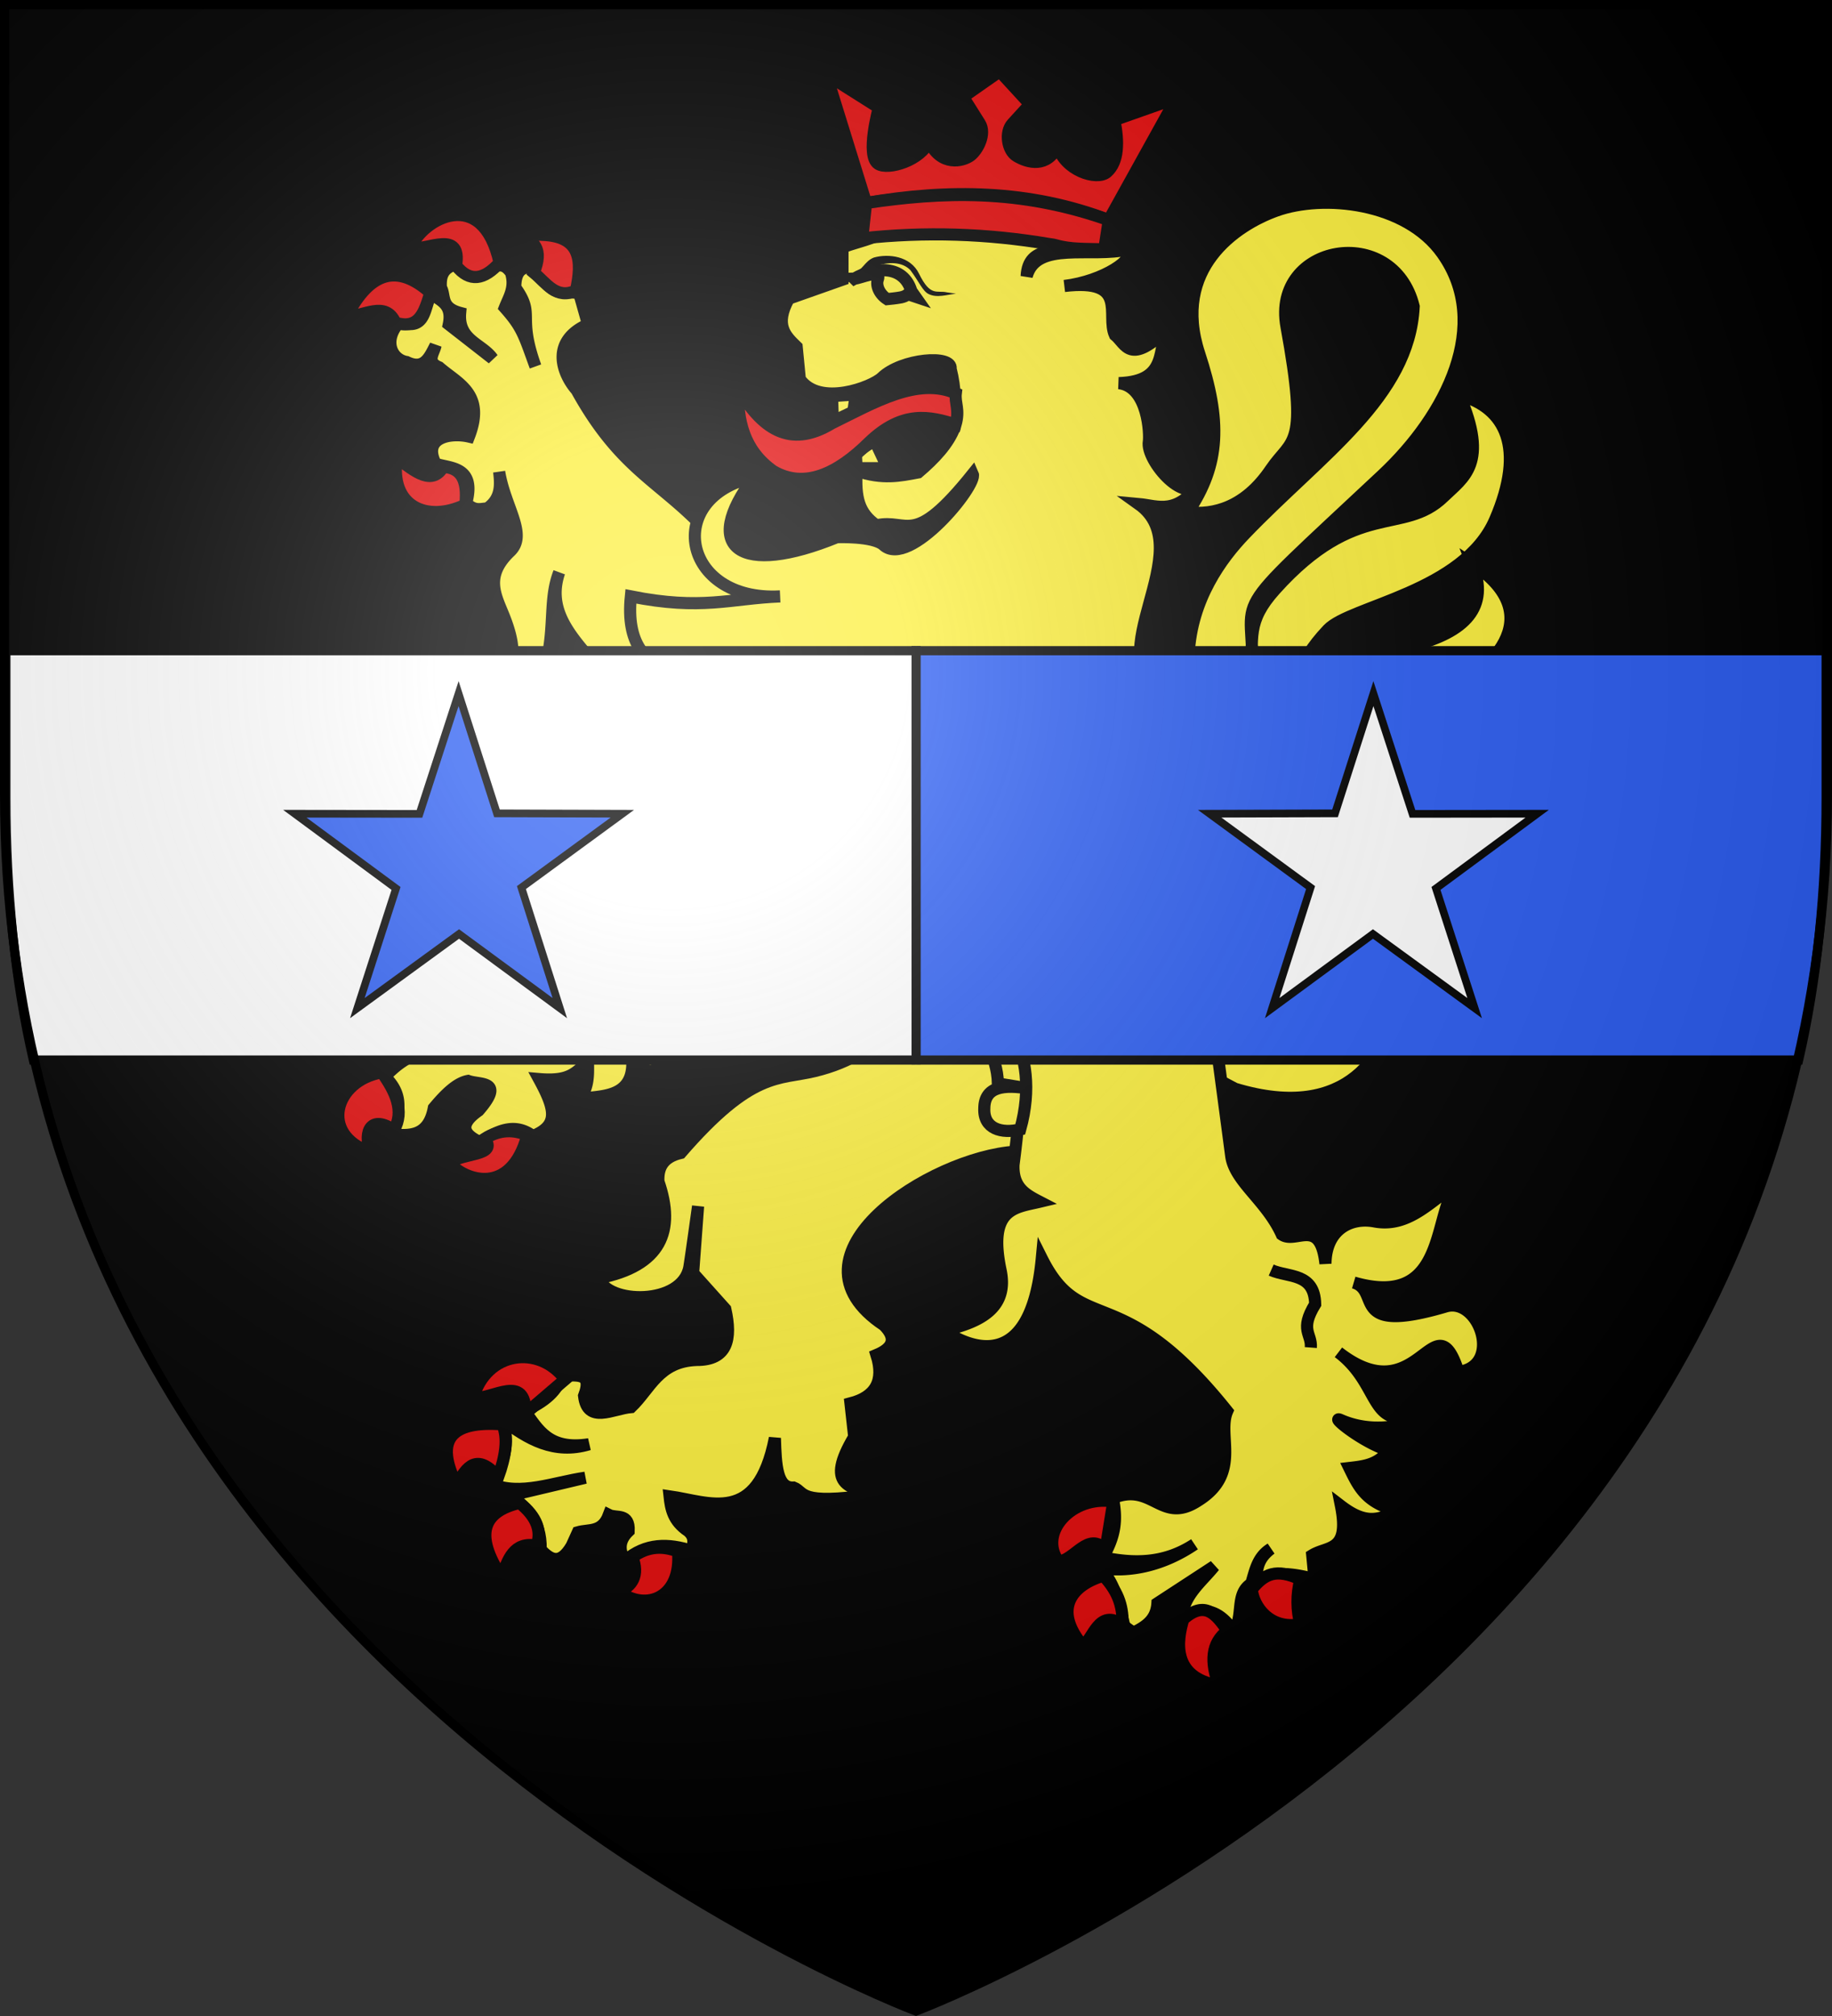 <svg xmlns="http://www.w3.org/2000/svg" xmlns:xlink="http://www.w3.org/1999/xlink" width="600" height="660" viewBox="-300 -300 600 660"><rect x="-300" y="-300" width="600" height="660" fill="#333333" stroke="none"/><defs><radialGradient id="c" cx="-80" cy="-80" r="405" gradientUnits="userSpaceOnUse"><stop offset="0" style="stop-color:#fff;stop-opacity:.31"/><stop offset=".19" style="stop-color:#fff;stop-opacity:.25"/><stop offset=".6" style="stop-color:#6b6b6b;stop-opacity:.125"/><stop offset="1" style="stop-color:#000;stop-opacity:.125"/></radialGradient><clipPath id="b" clipPathUnits="userSpaceOnUse"><path d="M79.243 50h79.243v36.248H79.243z" style="opacity:.976;fill:none;fill-rule:evenodd;stroke:none;stroke-width:6.864;stroke-linecap:square"/></clipPath><path id="a" d="M-298.5-298.5h597V-40C298.5 246.2 0 358.39 0 358.39S-298.5 246.2-298.5-40z"/></defs><use xlink:href="#a" width="100%" height="100%" fill="#e20909" style="fill:#000"/><g style="display:inline;fill:#e20909;stroke:#000;stroke-width:2.116;stroke-miterlimit:4;stroke-dasharray:none;stroke-opacity:1"><path d="M490.673 148.036c16.31 28.607 53.662 9.751 25.445-17.96-29.598-29.069-16.983-48.783-8.731-57.376 13.257-13.806 28.67-23.858 29.436-39.664-3.623-14.7-24.824-10.87-22.202 3.492 3.918 21.463 1.06 19.33-2.744 24.946-4.504 6.65-9.946 7.988-14.469 7.484 5.723-8.432 5.828-16.007 1.996-27.69-4.874-14.863 6.38-22.41 13.47-24.946 8.15-2.916 22.56-1.512 28.938 7.484 8.774 12.372.738 28.168-10.477 38.666-28.6 26.771-22.083 19.41-22.7 35.174.03-6.74-1.008-9.653 3.99-15.217 14.26-15.873 22.344-9.33 29.437-16.215 3.468-3.367 7.91-5.728 2.744-17.712 8.1 2.163 11.587 9.252 6.236 21.703-5.433 12.643-25.267 15.066-29.187 19.208-11.73 12.397.082 15.993 1.248 24.198-.992-5.072-8.062-10.18-.749-15.217 3.07-2.114 6.771-4.192 14.469-6.236 8.852-2.351 13.321-6.59 10.228-14.22 13.89 9.098 3.268 19.286-6.695 23.346-15.23 6.206-12.927 15.44-11.266 28.292-2.131-10.068 2.428-16.267 10.477-18.958 6.056-2.026 11.667 2.358 15.965 11.724-10.691-9.508-21.29-5.344-21.453 9.48l-.25 22.7c-1.641 8.234-8.063 21.048-28.188 14.968l-22.701-11.974zM458.226 150.628c-10.964 4.207-12.899 12.646-25.946 15.784-6.313 1.519-10.907-.1-23.352 14.27-3.135.74-4.007 2.61-3.892 4.974 2.996 8.66.473 14.722-10.379 16.865 1.376 4.586 14.576 4.865 15.784-1.946.19-1.064 1.514-10.595 1.514-10.595l-.865 11.676 5.622 6.27c1.18 5.261.348 8.887-4.973 8.866-6.659.215-8.128 5.044-11.46 8.216-3.2.272-7.637 3.02-8.216-1.946 1.716-4.54-1.819-3.304-3.892-3.676-.618 2.752-3.02 4.74-6.487 6.27 2.367 3.213 4.163 6.947 11.243 5.839-6.042 1.8-10.704-.888-15.135-4.325 1.496 4.225.203 7.83-1.946 11.244 5.162 2.164 10.901-.29 16.433-1.081l-12.757 3.027c2.19 2.46 5.082 3.986 4.973 9.513 1.65 1.743 3.352 2.837 5.405-.648l1.081-2.379c1.93-.563 4.223.15 5.406-3.027 1.312.66 3.605-.4 3.46 2.811-1.811 1.73-1.684 3.46-.65 5.19 3.658-3.156 7.614-3.037 11.677-1.73.21-1.153.701-2.307-.649-3.46-2.634-1.76-3.01-3.895-3.243-6.054 6.915.983 15.353 5.183 18.378-10.162.146 4.811.354 8.807 3.27 8.633 2.039.797.658 3.153 13.607 1.25-3.627-1.482-8.18-1.494-3.038-10.1l-.65-5.838c4.336-1.117 5.972-3.855 4.542-8.432 2.853-1.192 3.628-2.845 1.297-5.19-18.5-12.268 8.135-29.298 22.92-30.27l10.81-6.92-6.919-23.567z" style="fill:#fcef3c;fill-opacity:1;stroke:#000;stroke-width:2.116;stroke-miterlimit:4;stroke-dasharray:none;stroke-opacity:1" transform="matrix(1.877 0 0 1.877 -844.617 -261.693)"/><path d="M369.99 25.623c-2.712.629-3.02 2.285-2.911 4.122.825 1.323-.175 3.488 3.365 4.424-.418 4.8 3.856 5.373 5.653 7.96l-7.638-5.956c.73-3.533-1.481-4.13-3.063-5.35-1.25 2.346-.888 6.644-5.502 4.877-3.074 3.394-1.286 6.645 1.21 7.033 3.045 1.486 3.978-.823 5.048-2.892-.272 1.342-1.73 2.852.624 3.819 3.276 2.869 8.104 4.576 5.2 12.08-3.07-.715-8.205.03-5.824 4.727 2.397.874 7.108.344 5.35 6.882 1.521 1.495 2.53.958 3.668.927 2.461-1.734 2.355-4.049 2.08-6.39 1.034 6.24 4.991 10.948 1.91 13.877-4.58 4.352-2.506 7.732-1.078 11.324 3.4 8.553.852 11.6-7.336 6.56.64 7.133 12.355 11.515 14.823 1.079 1.403-5.935.383-10.804 2.155-15.296-1.918 5.633.89 9.746 4.424 13.915 5.55 6.551 1.648 7.595-1.38 9.019 2.543.665 5.761.996 5.2 3.214a33.6 33.6 0 0 0 9.019 2.943l5.032 13.547c-4.535 4.255-10.65 8.601-18.173 13.022-3.218 8.833-22.566 19.785-25.694 10.853-.631-2.903-1.683-4.14-5.502-1.532-.37 1.95.305 3.793-3.516 6.126l.926 2.287c3.396 1.441 6.135 1.57 9.17 2.288-4.427-.524-8.514.692-13.31-1.683l-1.059 2.137c4.52 3.058 1.688 6.13 1.38 9.188 1.886.556 3.767 2.296 5.653-1.38l5.048-.926c-4.8 1.912-5.983 3.375-7.657 4.896 3.759 3.643 2.174 6.846 1.229 10.096 3.31.345 6.43.272 7.336-4.594 1.987-2.381 3.986-4.365 5.974-4.726 2.06.755 6.494-.177 1.834 5.18-3.628 2.534-2.563 4.204.302 5.52 3.058-2.134 6.112-3.388 9.17-1.077 4.579-1.86 3.984-4.62 1.078-9.945 5.378.467 6.352-1.121 8.545-3.044-.004 2.078.213 4.09-1.361 6.56 3.053-.701 9.52.187 9.075-6.957l.397 1.607 3.365.473c2.032-2.6.294-5.21.152-7.808.444 2.411.74 4.864 2.76 6.882 3.683-.233 7.543-1.555 10.852.453l-2.136-6.882c.749-2.2.55-3.624-.265-4.688 1.774.573 3.883.268 5.918-2.798 2.7 6.04 5.39 6.228 8.091 6.73l-.226-5.558c2.25 7.82 11.393.542 11.249-.095-11.598-1.803-4.236-9.656.794-14.425 9.146 8.675 20.045 11.727 27.074 26.544-.147 5.805-.693 11.81-1.494 17.942-.17 4.036 2.194 5.243 4.556 6.466-4.207 1.006-9.041 1.047-6.844 11.798 1.49 6.63-3.37 9.18-9.888 10.663 4.303 2.927 15.186 7.858 17.11-12.573 6.976 13.92 13.641 3.227 32.35 26.639-1.839 4.25 2.591 10.845-5.106 15.617-6.43 4.227-7.898-3.341-14.841-.454.787 3.935.35 6.694-1.74 10.342 5.329 1.094 10.648 1.195 15.976-2.288-5.232 3.547-11.161 5.059-16.845 4.084 3.165 1.947 3.94 7.887 5.048 11.91 2.439-1.24 5.118-2.244 5.332-5.71l9.906-6.465c-2.249 2.797-5.32 5.006-5.71 9.132 3.96-2.538 6.83-1.156 9.132 2.268 1.839-2.86.184-6.518 3.044-8.356.692-2.255 1.077-4.66 3.422-6.088-2.694 2.03-2.367 4.059-2.656 6.088 2.28-2.392 6.573-1.795 10.276-.775l-.397-4.179c2.694-1.666 6.62-.48 5.01-8.602 4.468 3.425 6.773 2.334 9.944.889-5.55-1.439-6.802-4.091-8.47-7.506 2.465-.289 4.94-.51 6.844-3.044-4.782-1.529-10.379-6.219-8.375-5.332 6.58 2.915 14.343.547 15.995-2.287-11.435 5.798-8.244-3.394-16.373-9.51 14.067 10.986 16.718-9.747 20.93 3.422 7.838-.991 3.653-13.149-2.213-11.42-17.063 5.031-11.134-2.71-16.051-4.178 17.202 4.968 13.397-13.628 18.717-17.734-5.096 3.245-8.978 8.251-15.144 7.071-4.178-.761-8.45 1.47-8.508 7.374-.908-8.233-5.188-3.35-7.62-5.086-2.7-5.95-8.239-9.25-8.828-13.707-.741-5.603-1.606-12.093-2.59-19.398-4.909-5.191-9.536-10.634-11.042-18.66-12.775-11.255-12.029-27.913-17.129-42.237l-56-22.933C407.82 63.71 399.905 64.184 390.768 47.63c-2.287-2.566-4.876-8.41 1.985-11.457l-1.512-5.35c-2.193-.79-4.387 1.11-6.58-3.215l-2.136-1.38c-1.599-.002-2.49 1.074-2.458 3.517 3.52 4.922.233 4.616 3.517 13.764-2.017-5.555-2.311-6.833-5.35-10.248.723-1.855 1.891-3.501 1.077-6.125-1.296-1.768-1.98-1.048-2.912-1.362-3.247 3.548-4.734 1.413-6.409-.15zm98.52 134.272c.021 1.216.02 2.451 0 3.687z" style="fill:#fcef3c;fill-opacity:1;stroke:#000;stroke-width:2.116;stroke-miterlimit:4;stroke-dasharray:none;stroke-opacity:1" transform="matrix(1.877 0 0 1.877 -844.617 -261.693)"/><path d="M461.253 154.707c.073 6.556 2.884 8.696 3.027 13.868l5.484.894c-4.502-.766-7.827-.367-7.862 3.43-.171 3.59 3.028 4.472 6.27 3.676 3.956-14.262-4.466-22.706-6.919-21.868zM511.957 201.116c3.006 1.331 7.554.418 7.676 5.946-2.777 4.542-.573 5.1-.757 7.568" style="fill:#fcef3c;fill-opacity:1;stroke:#000;stroke-width:2.116;stroke-miterlimit:4;stroke-dasharray:none;stroke-opacity:1" transform="matrix(1.877 0 0 1.877 -844.617 -261.693)"/><g style="fill:#e20909;stroke:#000;stroke-width:3.498;stroke-miterlimit:4;stroke-dasharray:none;stroke-opacity:1"><path d="M-1928.962 172.153c-11.118 5.31-21.916.493-19.753-13.58 5.284 4.16 10.205 8.028 13.374 2.674 4.576.207 7.277 3.036 6.379 10.906zM-1949.126 119.685c-2.846-6.526-9.2-1.648-13.992-1.852 6.647-13.008 14.683-15.18 24.074-6.79-1.636 5.295-3.108 10.82-10.082 8.642zM-1944.806 98.286c5.15.56 14.889-5.436 13.169 4.938 3.896 4.9 8.106 4.149 12.55-.823-4.875-22.324-22.252-12.763-25.719-4.115zM-1909.21 105.282c2.856-7.09-.079-8.856-3.91-11.317l6.38.412c11.154.392 11.55 7.509 9.67 16.049-5.65 2.692-8.544-2.19-12.14-5.144z" style="opacity:1;fill:#e20909;fill-opacity:1;stroke:#000;stroke-width:3.498;stroke-miterlimit:4;stroke-dasharray:none;stroke-opacity:1" transform="matrix(1.136 0 0 1.136 2043.698 -330.32)"/></g><g style="fill:#e20909;stroke:#000;stroke-width:3.498;stroke-miterlimit:4;stroke-dasharray:none;stroke-opacity:1"><path d="M-1951.801 309.186c-4.708-4.064-10.108-5.123-16.46-2.058-.047-12.774 10.957-16.012 22.22-7.818-1.135 4.077-2.465 7.959-5.76 9.876zM-1972.994 333.877c-2.75-10.962.441-17.622 13.58-17.078 2.362 3.402 5.865 5.766 2.469 14.403-6.266-4.604-11.425-2.57-16.05 2.675zM-1953.036 335.729c3.978 5.555 6.59 11.11 3.498 16.666-6.436-4.42-8.977.05-6.79 6.378-14.849-5.106-10.372-20.749 3.292-23.044zM-1923.407 354.864c4.42-2.78 8.473-2.627 12.345-1.029-4.809 17.905-18.264 12.948-22.427 8.025 3.494-3.051 14.078-1.948 10.082-6.996z" style="opacity:1;fill:#e20909;fill-opacity:1;stroke:#000;stroke-width:3.498;stroke-miterlimit:4;stroke-dasharray:none;stroke-opacity:1" transform="matrix(1.136 0 0 1.136 2043.698 -330.32)"/></g><g style="fill:#e20909;stroke:#000;stroke-width:3.498;stroke-miterlimit:4;stroke-dasharray:none;stroke-opacity:1"><path d="M-1900.156 424.204c-7.523-10.142-22.723-8.165-26.543 5.35 5.483.596 15.383-7.274 15.02 4.526zM-1919.498 452.392c-6.015-7.057-9.163-3.121-11.933 2.264-6.586-13.147-1.642-18.607 13.168-17.49 1.767 4.142.824 9.445-1.235 15.226zM-1913.325 459.8c-10.53 2.465-13.258 9.062-5.144 21.398 1.76-5.153 3.505-10.325 10.082-9.053 1.452-4.115.19-8.23-4.938-12.346zM-1880.815 475.437c2.06 5.249-.072 8.485-3.91 9.876 7.965 6.023 18.303 1.727 17.078-11.522-4.157-1.543-8.465-1.726-13.168 1.646z" style="opacity:1;fill:#e20909;fill-opacity:1;stroke:#000;stroke-width:3.498;stroke-miterlimit:4;stroke-dasharray:none;stroke-opacity:1" transform="matrix(1.136 0 0 1.136 2043.698 -330.32)"/></g><g style="fill:#e20909;stroke:#000;stroke-width:3.498;stroke-miterlimit:4;stroke-dasharray:none;stroke-opacity:1"><path d="m-1742.136 459.388-2.263 13.991c-4.902-5.65-9 3.143-13.58 3.292-5.924-8.292 3.897-19.175 15.843-17.283zM-1739.461 494.984c.085-4.517-.748-9.137-5.555-14.197-9.114 2.684-14.695 9.626-5.967 20.164 3.028-1.607 4.548-11.027 11.522-5.967zM-1721.972 493.338c6.394-5.685 9.576-1.2 12.757 3.292-4.786 3.645-4.964 9.01-2.469 15.843-13.826-2.294-12.115-13.073-10.288-19.135zM-1688.228 481.815c-1.156 4.61-1.037 8.901 0 12.963-8.893 1.72-13.623-5.341-13.991-10.082 3.707-4.496 6.993-6.063 13.991-2.88z" style="opacity:1;fill:#e20909;fill-opacity:1;stroke:#000;stroke-width:3.498;stroke-miterlimit:4;stroke-dasharray:none;stroke-opacity:1" transform="matrix(1.136 0 0 1.136 2043.698 -330.32)"/></g><g style="display:inline;fill:#fcef3c;stroke:#000;stroke-width:3.498;stroke-miterlimit:4;stroke-dasharray:none;stroke-opacity:1"><path d="m-1807.179 161.62-3.779-8.03-5.431 3.543.236 4.487zM-1823.238 140.837l6.849-.472-.709 4.96-5.904 2.833z" style="display:inline;opacity:1;fill:#fcef3c;fill-opacity:1;stroke:#000;stroke-width:3.498;stroke-miterlimit:4;stroke-dasharray:none;stroke-opacity:1" transform="matrix(1.136 0 0 1.136 2043.698 -330.32)"/><path d="M-1789.04 133.008c.652-4.187-14.133-2.97-19.806 2.504-2.848 2.748-17.97 8.537-23.675.455l-.91-9.333c-3.234-3.122-6.513-6.208-2.276-13.886l15.48-5.463V97.95c5.572-2.077 12.038-2.895 17.072-7.74 4.117-3.304 9.772-4.812 17.529-3.87 10.413 2.134 27.725-.668 32.883 11.06-4.922 2.744-13.933-.532-14.388 8.913 2.83-10.38 18.755-5.214 29.218-7.775 2.646 2.654-7.056 9.226-18.347 10.567 18.686-2.2 11.962 8.367 14.569 14.113 3.231 2.624 4.227 9.08 15.48-2.048-3.619 5.365.617 15.43-14.342 15.935 8.615.957 8.965 15.11 8.65 16.845-.984 5.432 11.242 19.63 15.48 11.155-7.434 10.43-12.735 7.352-18.439 6.829 18.522 13.176-12.816 44.882 7.74 54.634-5.513 1.151-9.86 5.903-17.756-5.236 2.993 6.38 9.378 11.165 2.731 22.082-8.956 17.248 6.003 12.719 11.61 12.065-1.192 4.767-29.083 24.687-25.951-19.805-2.374 15.63 2.496 29.986-10.244 39.837-9.726 7.318-5.39 11.823-.228 16.163-32.109-4.774-18.54-26.84-17.073-42.797-1.728 12.445-5.591 23.962-17.073 27.545-15.009 7.604-5.37 22.615-.683 29.82-6.16 3.452-35.81-13.191-16.618-44.617-14.094 17.91-16.658 39.241-35.893 41.523-21.802 2.587-35.987-17.514-12.595-27.41-6.496 8.287-3.988 11.482 1.594 11.155 7.543-.442 15.498-6.678 15.48-17.3-.045-25.402 12.427-24.32 19.35-26.18-32.631 3.343-23.804 35.799-63.968 20.944-16.509-6.106-18.058-21.681-7.057-37.561 2.056 9.608.25 30.58 19.805 15.024 14.882-11.838 26.525-19.88 42.797-19.805-20.378.094-45.08 3.6-42.342-23.447 20.508 4.085 28.566.59 43.024 0-28.476 1.563-33.81-28.755-7.512-34.374-15.674 20.732-3.902 28.666 23.903 17.3 0 0 10.503-.412 13.43 2.277 7.432 6.828 27.164-17.289 25.724-20.487-17.403 21.676-18.43 12.764-27.772 14.796-5.113-3.544-6.17-8.006-5.691-15.707 7.529 2.567 12.586 1.426 17.756.455 4.782-4.067 8.711-8.304 10.471-12.975.389-5.616.286-11.23-1.138-16.846z" style="display:inline;opacity:1;fill:#fcef3c;fill-opacity:1;stroke:#000;stroke-width:3.498;stroke-miterlimit:4;stroke-dasharray:none;stroke-opacity:1" transform="matrix(1.136 0 0 1.136 2043.698 -330.32)"/></g><path d="M418.92 47.332c-.1 5.577.95 10.744 6.144 14.43 5.445 3.153 11.13.515 16.717-5 5.907-5.673 10.626-4.533 15.112-3.127.739-2.623-.167-3.69.034-5.446-6.706-2.895-14.218 1.598-21.65 5.244-7.442 4.516-12.32.732-16.356-6.101z" style="fill:#e20909;fill-opacity:1;stroke:#000;stroke-width:2.116;stroke-miterlimit:4;stroke-dasharray:none;stroke-opacity:1" transform="matrix(1.877 0 0 1.877 -844.617 -261.693)"/><path d="M439.226 28.192c3.545-2.072 8.56-2.471 9.946 2.166l.684.971-1.28-.429c-.697.61-1.692.628-2.587.756l-1.044.109c-1.343-.87-1.998-2.344-1.615-3.464.662-1.938-3.074-.14-4.104-.11z" style="display:inline;fill:#fcef3c;fill-opacity:1;stroke:#000;stroke-width:2.116;stroke-miterlimit:4;stroke-dasharray:none;stroke-opacity:1" transform="matrix(1.877 0 0 1.877 -844.617 -261.693)"/><path stroke="none" d="M442.644 24.507c-1.695.643-1.95 2.336-3.719 2.75-.762.083-1.453-.063-1.453-.063l-.297 1.47s.877.19 1.907.077c2.084.02 2.557-2.014 4.109-2.843 1.933-.58 4.33-.728 5.812.812 1.484 1.976 2.133 3.64 3.152 4.154 1.484.75 3.208.113 4.812-.05l-1.588-.229c-1.747-.41-2.872.845-4.865-3.254-1.513-3.113-5.358-3.522-7.87-2.824" style="display:inline;fill:#000;fill-opacity:1;stroke:none;stroke-width:2.116;stroke-linecap:round;stroke-linejoin:round;stroke-miterlimit:4;stroke-dasharray:none;stroke-opacity:1" transform="matrix(1.877 0 0 1.877 -844.617 -261.693)"/><path d="m434.32-7.432 6.958 22.43c14.345-2.459 28.517-2.332 42.345 2.98L495.41-3.284 484.6.528c.759 3.835.734 7.28-1.303 9.085-1.717 1.524-7.515-.299-8.576-4.619-1.804 3.931-5.228 3-7.197 1.814-1.583-.955-2.092-4.146-.735-5.634l3.09-3.386-5.289-5.757-6.385 4.467 2.902 4.615c1.138 1.81-.348 4.653-1.611 5.609-1.317.996-5.201 1.987-7.246-2.527-1.34 3.35-7.126 5.1-8.866 3.984-2.212-1.42.117-9.811.117-9.811z" style="fill:#e20909;fill-opacity:1;stroke:#000;stroke-width:2.116;stroke-miterlimit:4;stroke-dasharray:none;stroke-opacity:1" transform="matrix(1.877 0 0 1.877 -844.617 -261.693)"/><path d="m441.278 14.997-.68 6.172c11.01-1.209 21.844-.832 32.52.97.395.067.8.093 1.184.206 2.71.797 5.412.61 8.525.754l.796-5.12c-15.669-5.528-29.107-4.947-42.345-2.982z" style="fill:#e20909;fill-opacity:1;stroke:#000;stroke-width:2.116;stroke-miterlimit:4;stroke-dasharray:none;stroke-opacity:1" transform="matrix(1.877 0 0 1.877 -844.617 -261.693)"/></g><path d="M.397 50.397v12.7c0 8.202.794 15.875 2.381 22.754h152.93c1.587-6.88 2.38-14.552 2.38-22.754v-12.7z" clip-path="url(#b)" style="display:inline;fill:#2b5df2;stroke:#000;stroke-width:.794;stroke-miterlimit:4;stroke-dasharray:none" transform="matrix(3.78 0 0 3.78 -299.5 -277.476)"/><path d="m118.865 4.119 3.388 10.417 10.802-.013-8.77 6.471 3.35 10.364-8.809-6.418-8.731 6.418 3.326-10.438-8.746-6.397 10.864-.033z" style="fill:#fff;fill-opacity:1;stroke:#000;stroke-width:.665;stroke-miterlimit:4;stroke-dasharray:none;stroke-dashoffset:0;stroke-opacity:1" transform="matrix(3.78 0 0 3.78 -299.5 -88.5)"/><g style="fill:#fff"><path d="M.397 50.397v12.7c0 8.202.794 15.875 2.381 22.754h152.93c1.587-6.88 2.38-14.552 2.38-22.754v-12.7z" clip-path="url(#b)" style="display:inline;fill:#fff;stroke:#000;stroke-width:.794;stroke-miterlimit:4;stroke-dasharray:none" transform="matrix(-3.78 0 0 3.78 299.5 -277.476)"/><path d="m118.865 4.119 3.388 10.417 10.802-.013-8.77 6.471 3.35 10.364-8.809-6.418-8.731 6.418 3.326-10.438-8.746-6.397 10.864-.033z" style="fill:#2b5df2;fill-opacity:1;stroke:#000;stroke-width:.665;stroke-miterlimit:4;stroke-dasharray:none;stroke-dashoffset:0;stroke-opacity:1" transform="matrix(-3.78 0 0 3.78 299.5 -88.5)"/></g><path d="M79.243 0v36.248" style="fill:none;stroke:#000;stroke-width:.794;stroke-linecap:butt;stroke-linejoin:miter;stroke-miterlimit:4;stroke-dasharray:none;stroke-opacity:1" transform="matrix(3.78 0 0 3.78 -299.5 -88.5)"/><use xlink:href="#a" width="100%" height="100%" fill="url(#c)" style="display:inline"/><g style="display:inline"><use xlink:href="#a" width="100%" height="100%" style="fill:none;stroke:#000;stroke-width:3"/></g></svg>